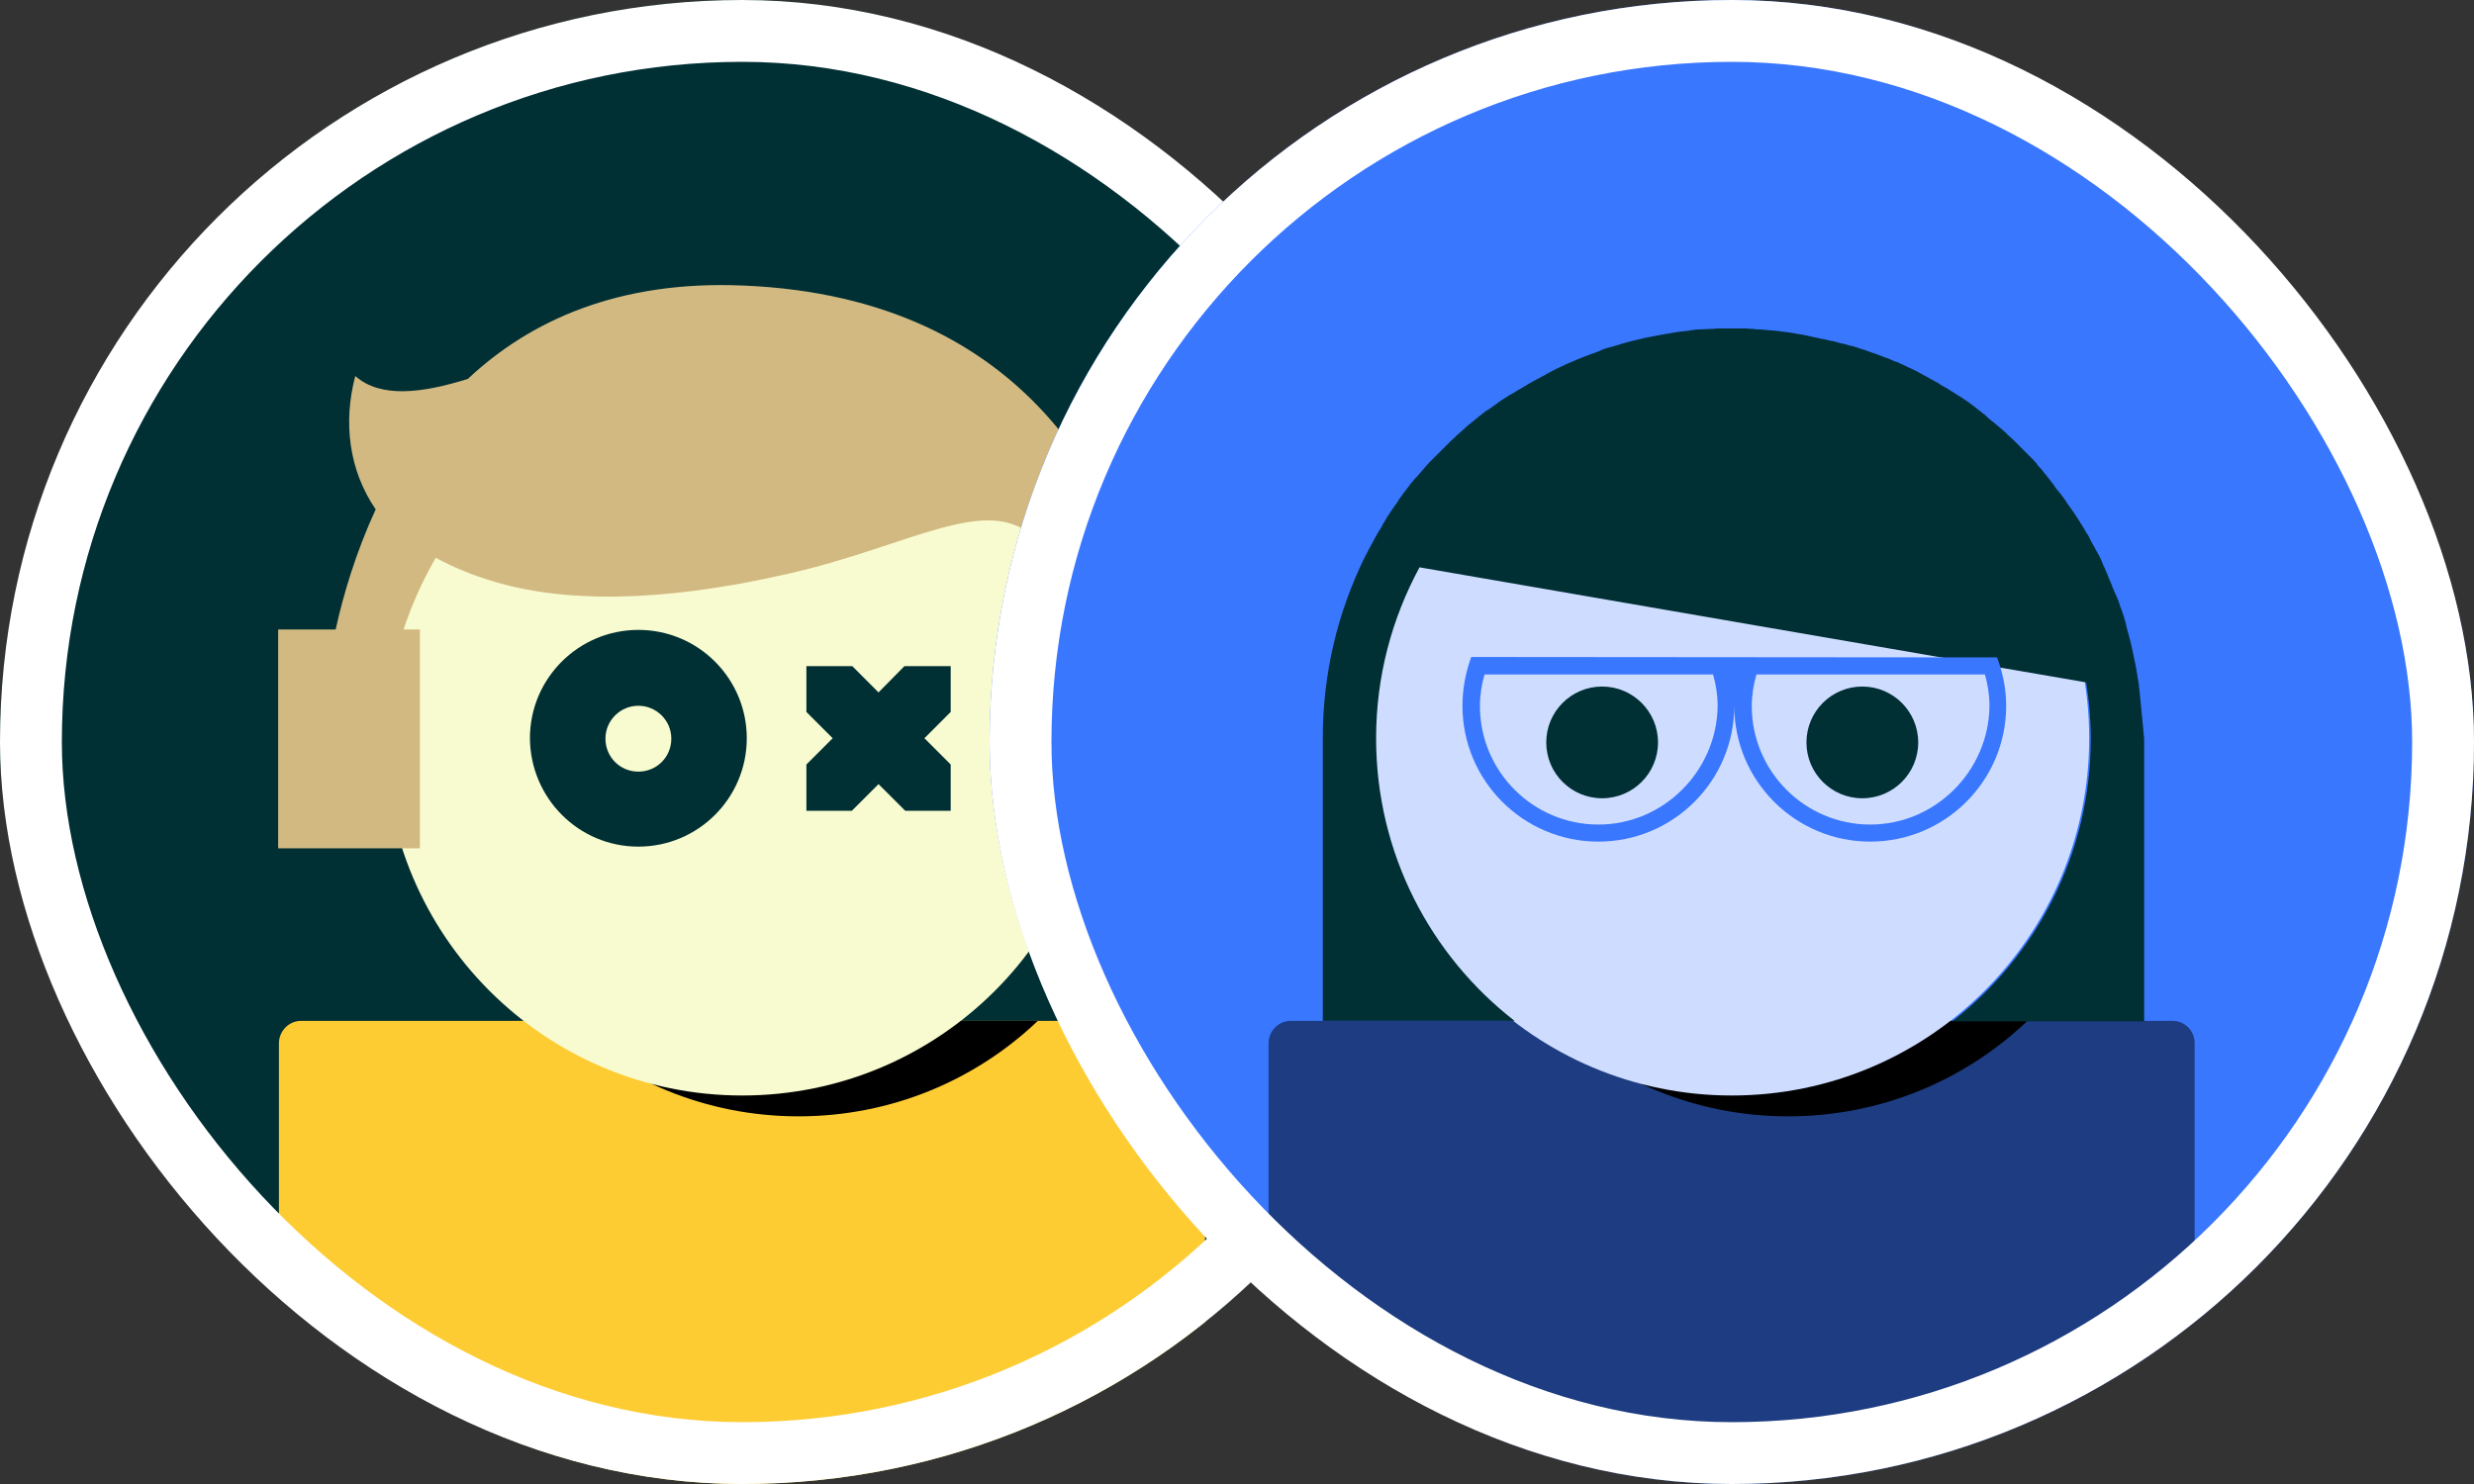 <svg width="40" height="24" viewBox="0 0 40 24" fill="none" xmlns="http://www.w3.org/2000/svg">
<rect x="0" y="0" width="40" height="24" fill="#333333" stroke="none"/>
<g clip-path="url(#clip0_14502_542)">
<path d="M24 0H0V24H24V0Z" fill="#002F34"/>
<path d="M4.867 16.51H19.126C19.328 16.51 19.483 16.672 19.483 16.867V24H4.51V16.874C4.51 16.672 4.672 16.51 4.867 16.51Z" fill="#FDCC33"/>
<path d="M16.78 16.51H9.04C10.052 17.467 11.413 18.054 12.91 18.054C14.413 18.054 15.775 17.467 16.78 16.51Z" fill="black"/>
<path d="M12 17.717C15.191 17.717 17.777 15.13 17.777 11.939C17.777 8.749 15.191 6.162 12 6.162C8.809 6.162 6.222 8.749 6.222 11.939C6.222 15.13 8.809 17.717 12 17.717Z" fill="#F8FBCF"/>
<path d="M18.62 10.186C18.162 8.11 16.699 4.813 12.02 4.618C9.991 4.53 8.562 5.191 7.564 6.128C6.829 6.357 6.155 6.445 5.744 6.081C5.548 6.822 5.636 7.598 6.074 8.238C5.751 8.939 5.548 9.627 5.427 10.18H4.497V13.719H6.789V10.18H6.526C6.64 9.829 6.809 9.431 7.045 9.02C7.294 9.155 7.598 9.29 7.962 9.398C9.061 9.735 10.625 9.768 12.755 9.276C14.737 8.825 15.971 7.962 16.746 8.71L17.171 9.391C17.279 9.634 17.373 9.897 17.454 10.18H17.198V13.719H19.49V10.18H18.62V10.186Z" fill="#D2B982"/>
<path d="M13.038 13.112H13.773L14.204 12.681L14.636 13.112H15.371V12.364L14.946 11.939L15.371 11.514V10.773H14.623L14.204 11.198L13.78 10.773H13.038V11.514L13.463 11.939L13.038 12.364V13.112Z" fill="#002F34"/>
<path d="M10.321 13.692C11.285 13.692 12.074 12.91 12.074 11.939C12.074 10.975 11.292 10.187 10.321 10.187C9.357 10.187 8.568 10.969 8.568 11.939C8.575 12.91 9.357 13.692 10.321 13.692ZM10.321 11.414C10.611 11.414 10.854 11.649 10.854 11.946C10.854 12.243 10.618 12.479 10.321 12.479C10.025 12.479 9.789 12.243 9.789 11.946C9.789 11.649 10.031 11.414 10.321 11.414Z" fill="#002F34"/>
</g>
<rect x="0.5" y="0.5" width="23" height="23" rx="11.5" stroke="white"/>
<g clip-path="url(#clip1_14502_542)">
<path d="M40 0H16V24H40V0Z" fill="#3A77FF"/>
<path d="M20.867 16.51H35.126C35.328 16.51 35.483 16.672 35.483 16.867V24H20.51V16.874C20.51 16.672 20.672 16.51 20.867 16.51Z" fill="#1D3C81"/>
<path d="M32.78 16.51H25.04C26.052 17.467 27.413 18.054 28.91 18.054C30.413 18.054 31.775 17.467 32.78 16.51Z" fill="black"/>
<path d="M28 17.717C31.191 17.717 33.778 15.13 33.778 11.939C33.778 8.749 31.191 6.162 28 6.162C24.809 6.162 22.222 8.749 22.222 11.939C22.222 15.13 24.809 17.717 28 17.717Z" fill="#CEDDFF"/>
<path d="M34.593 11.184C34.593 11.171 34.587 11.15 34.587 11.137C34.587 11.11 34.58 11.09 34.58 11.063C34.573 11.036 34.573 11.002 34.566 10.975C34.559 10.948 34.559 10.928 34.553 10.901C34.546 10.874 34.546 10.84 34.539 10.813C34.532 10.793 34.532 10.766 34.526 10.746C34.519 10.712 34.512 10.685 34.506 10.652C34.499 10.631 34.499 10.604 34.492 10.584C34.485 10.55 34.479 10.524 34.472 10.49C34.465 10.47 34.465 10.449 34.458 10.429C34.452 10.395 34.438 10.355 34.431 10.321C34.425 10.308 34.425 10.294 34.418 10.274C34.404 10.22 34.391 10.173 34.377 10.119C34.377 10.105 34.371 10.099 34.371 10.085C34.357 10.045 34.35 10.004 34.337 9.964C34.33 9.944 34.324 9.93 34.317 9.91C34.31 9.876 34.297 9.849 34.283 9.816C34.276 9.795 34.27 9.775 34.263 9.755C34.256 9.728 34.243 9.694 34.229 9.667C34.222 9.647 34.216 9.627 34.202 9.607C34.189 9.58 34.182 9.553 34.169 9.526C34.162 9.506 34.148 9.485 34.142 9.458C34.128 9.431 34.121 9.404 34.108 9.377C34.101 9.357 34.088 9.337 34.081 9.31C34.067 9.283 34.061 9.256 34.047 9.229C34.04 9.209 34.027 9.189 34.02 9.168C34.007 9.141 33.993 9.114 33.986 9.088C33.98 9.067 33.966 9.047 33.959 9.027C33.946 9 33.932 8.973 33.919 8.953C33.906 8.932 33.899 8.912 33.885 8.892C33.872 8.865 33.858 8.838 33.845 8.818C33.831 8.798 33.825 8.777 33.811 8.757C33.798 8.73 33.784 8.703 33.771 8.676C33.757 8.656 33.751 8.636 33.737 8.622C33.724 8.595 33.703 8.568 33.69 8.541C33.676 8.521 33.67 8.508 33.656 8.488C33.636 8.461 33.622 8.427 33.602 8.4C33.596 8.386 33.582 8.373 33.575 8.359C33.548 8.319 33.521 8.272 33.488 8.231C33.461 8.191 33.427 8.15 33.4 8.103C33.393 8.09 33.38 8.076 33.373 8.063C33.353 8.036 33.333 8.009 33.312 7.982C33.299 7.968 33.285 7.948 33.272 7.935C33.252 7.908 33.231 7.888 33.218 7.861C33.205 7.84 33.191 7.827 33.178 7.807C33.157 7.786 33.144 7.759 33.124 7.739C33.11 7.719 33.097 7.706 33.083 7.685C33.063 7.665 33.043 7.638 33.029 7.618C33.016 7.598 33.002 7.584 32.982 7.564C32.962 7.544 32.941 7.523 32.928 7.497C32.915 7.476 32.894 7.463 32.881 7.443C32.861 7.422 32.84 7.402 32.82 7.382C32.807 7.368 32.786 7.348 32.773 7.335C32.753 7.314 32.733 7.294 32.712 7.274C32.699 7.261 32.679 7.24 32.665 7.227C32.645 7.207 32.625 7.186 32.605 7.166C32.591 7.153 32.571 7.132 32.557 7.119C32.537 7.099 32.517 7.079 32.49 7.058C32.476 7.045 32.456 7.031 32.443 7.011C32.422 6.991 32.395 6.971 32.375 6.95C32.362 6.937 32.342 6.923 32.328 6.91C32.301 6.89 32.281 6.87 32.254 6.849C32.24 6.836 32.227 6.822 32.213 6.816C32.18 6.789 32.146 6.762 32.119 6.735C32.112 6.728 32.106 6.721 32.099 6.715C32.058 6.681 32.018 6.654 31.977 6.62C31.964 6.613 31.957 6.6 31.944 6.593C31.917 6.573 31.883 6.546 31.856 6.526C31.843 6.512 31.822 6.506 31.809 6.492C31.782 6.472 31.755 6.458 31.728 6.438C31.708 6.425 31.694 6.418 31.674 6.404C31.647 6.391 31.627 6.371 31.6 6.357C31.58 6.344 31.559 6.33 31.546 6.323C31.519 6.31 31.499 6.29 31.472 6.276C31.452 6.263 31.431 6.256 31.411 6.243C31.384 6.229 31.364 6.216 31.337 6.195C31.317 6.182 31.297 6.175 31.276 6.162C31.249 6.148 31.229 6.135 31.202 6.121C31.182 6.108 31.162 6.101 31.142 6.088C31.115 6.074 31.088 6.061 31.067 6.047C31.047 6.034 31.027 6.027 31.007 6.013C30.98 6 30.953 5.986 30.926 5.973C30.906 5.966 30.885 5.953 30.865 5.946C30.838 5.932 30.811 5.919 30.784 5.906C30.764 5.899 30.744 5.885 30.724 5.879C30.697 5.865 30.67 5.852 30.636 5.845C30.616 5.838 30.596 5.825 30.575 5.818C30.548 5.804 30.515 5.791 30.488 5.784C30.467 5.777 30.454 5.771 30.434 5.764C30.4 5.75 30.36 5.737 30.326 5.723C30.312 5.717 30.299 5.71 30.285 5.71C30.238 5.69 30.184 5.676 30.137 5.656C30.13 5.656 30.117 5.649 30.11 5.649C30.07 5.636 30.029 5.622 29.989 5.609C29.968 5.602 29.955 5.595 29.935 5.595C29.901 5.589 29.867 5.575 29.834 5.568C29.813 5.562 29.793 5.555 29.773 5.555C29.739 5.548 29.712 5.535 29.679 5.528C29.658 5.521 29.638 5.514 29.611 5.514C29.584 5.508 29.55 5.501 29.524 5.494C29.503 5.488 29.476 5.481 29.456 5.481C29.429 5.474 29.395 5.467 29.369 5.461C29.348 5.454 29.321 5.454 29.301 5.447C29.274 5.44 29.24 5.434 29.213 5.427C29.193 5.42 29.166 5.42 29.146 5.413C29.119 5.407 29.085 5.407 29.058 5.4C29.038 5.393 29.011 5.393 28.991 5.386C28.964 5.38 28.93 5.38 28.903 5.373C28.883 5.373 28.856 5.366 28.836 5.366C28.802 5.359 28.775 5.359 28.741 5.353C28.721 5.353 28.694 5.346 28.674 5.346C28.64 5.346 28.613 5.339 28.58 5.339C28.559 5.339 28.532 5.332 28.512 5.332C28.479 5.332 28.445 5.326 28.411 5.326C28.391 5.326 28.371 5.326 28.351 5.319C28.31 5.319 28.276 5.319 28.236 5.312C28.216 5.312 28.202 5.312 28.182 5.312C28.128 5.312 28.074 5.312 28.013 5.312C27.959 5.312 27.912 5.312 27.858 5.312C27.845 5.312 27.831 5.312 27.818 5.312C27.777 5.312 27.737 5.312 27.697 5.319C27.683 5.319 27.676 5.319 27.663 5.319C27.616 5.319 27.562 5.326 27.515 5.326C27.501 5.326 27.494 5.326 27.481 5.326C27.44 5.326 27.4 5.332 27.36 5.339C27.346 5.339 27.332 5.339 27.319 5.346C27.218 5.359 27.117 5.366 27.022 5.386C27.009 5.386 26.995 5.393 26.982 5.393C26.942 5.4 26.901 5.407 26.861 5.413C26.847 5.413 26.84 5.42 26.827 5.42C26.78 5.427 26.733 5.44 26.685 5.447C26.672 5.447 26.665 5.454 26.652 5.454C26.611 5.461 26.571 5.467 26.537 5.481C26.524 5.481 26.51 5.488 26.497 5.488C26.402 5.508 26.308 5.535 26.213 5.562C26.2 5.568 26.186 5.568 26.173 5.575C26.133 5.589 26.099 5.595 26.058 5.609C26.045 5.609 26.038 5.616 26.025 5.616C25.977 5.629 25.93 5.643 25.89 5.663C25.883 5.663 25.87 5.67 25.863 5.676C25.822 5.69 25.789 5.703 25.755 5.717C25.741 5.723 25.728 5.723 25.715 5.73C25.627 5.764 25.532 5.798 25.445 5.838C25.431 5.845 25.418 5.852 25.411 5.852C25.378 5.865 25.337 5.885 25.303 5.899C25.297 5.906 25.283 5.906 25.276 5.912C25.236 5.932 25.189 5.953 25.148 5.973C25.142 5.98 25.128 5.98 25.121 5.986C25.088 6.007 25.054 6.02 25.02 6.04C25.007 6.047 25 6.054 24.986 6.061C24.899 6.108 24.818 6.148 24.737 6.195C24.724 6.202 24.717 6.209 24.703 6.216C24.67 6.236 24.636 6.256 24.602 6.276C24.596 6.283 24.582 6.29 24.575 6.29C24.535 6.317 24.494 6.337 24.454 6.364C24.447 6.371 24.434 6.377 24.427 6.377C24.393 6.398 24.36 6.418 24.332 6.438C24.319 6.445 24.312 6.452 24.299 6.458C24.258 6.485 24.218 6.512 24.184 6.539C24.144 6.566 24.11 6.593 24.07 6.62C24.056 6.627 24.049 6.634 24.036 6.64C24.002 6.661 23.975 6.688 23.948 6.708C23.942 6.715 23.935 6.721 23.921 6.728C23.888 6.755 23.847 6.789 23.813 6.816C23.807 6.822 23.8 6.829 23.787 6.836C23.759 6.863 23.726 6.883 23.699 6.91C23.692 6.917 23.679 6.93 23.672 6.937C23.638 6.971 23.598 6.998 23.564 7.031C23.53 7.065 23.497 7.099 23.463 7.126C23.456 7.132 23.443 7.146 23.436 7.153C23.409 7.18 23.382 7.207 23.355 7.234C23.348 7.24 23.341 7.247 23.335 7.254C23.301 7.288 23.267 7.321 23.234 7.355C23.227 7.362 23.22 7.368 23.213 7.375C23.186 7.402 23.16 7.429 23.133 7.456C23.126 7.463 23.112 7.476 23.106 7.483C23.072 7.517 23.045 7.55 23.011 7.591C22.977 7.625 22.951 7.665 22.917 7.699C22.91 7.706 22.903 7.719 22.89 7.726C22.863 7.753 22.843 7.786 22.816 7.813C22.809 7.82 22.802 7.827 22.796 7.84C22.768 7.881 22.735 7.915 22.708 7.955C22.701 7.962 22.694 7.968 22.688 7.982C22.667 8.016 22.64 8.043 22.62 8.076C22.613 8.09 22.607 8.097 22.6 8.11C22.573 8.15 22.546 8.184 22.519 8.225C22.492 8.265 22.465 8.306 22.438 8.346C22.431 8.359 22.425 8.366 22.418 8.38C22.398 8.413 22.378 8.447 22.357 8.481C22.351 8.488 22.344 8.501 22.344 8.508C22.317 8.548 22.297 8.589 22.27 8.629C22.263 8.636 22.263 8.649 22.256 8.656C22.236 8.69 22.216 8.723 22.202 8.757C22.195 8.771 22.189 8.777 22.182 8.791C22.162 8.831 22.135 8.872 22.115 8.919C22.094 8.953 22.081 8.986 22.061 9.02C21.629 9.903 21.387 10.887 21.387 11.939V16.51H24.488C23.126 15.452 22.249 13.8 22.249 11.939C22.249 10.935 22.506 9.998 22.951 9.175L28.492 10.133L33.73 11.036C33.778 11.332 33.804 11.636 33.804 11.946C33.804 13.807 32.928 15.458 31.566 16.517H34.667V11.946C34.64 11.69 34.62 11.434 34.593 11.184Z" fill="#002F34"/>
<path d="M30.11 12.91C30.609 12.91 31.014 12.506 31.014 12.007C31.014 11.508 30.609 11.103 30.11 11.103C29.611 11.103 29.207 11.508 29.207 12.007C29.207 12.506 29.611 12.91 30.11 12.91Z" fill="#002F34"/>
<path d="M25.903 12.91C26.402 12.91 26.807 12.506 26.807 12.007C26.807 11.508 26.402 11.103 25.903 11.103C25.404 11.103 25 11.508 25 12.007C25 12.506 25.404 12.91 25.903 12.91Z" fill="#002F34"/>
<path d="M32.288 10.632L23.787 10.625C23.699 10.867 23.645 11.137 23.645 11.414C23.645 12.627 24.629 13.611 25.843 13.611C27.056 13.611 28.04 12.627 28.04 11.414C28.04 11.4 28.04 11.4 28.04 11.414C28.04 12.627 29.025 13.611 30.238 13.611C31.452 13.611 32.436 12.627 32.436 11.414C32.436 11.144 32.382 10.874 32.288 10.632ZM25.843 13.335C24.784 13.335 23.928 12.472 23.928 11.42C23.928 11.245 23.955 11.07 24.002 10.908H27.697C27.744 11.07 27.771 11.245 27.771 11.42C27.757 12.472 26.894 13.335 25.843 13.335ZM30.238 13.335C29.18 13.335 28.323 12.472 28.323 11.42C28.323 11.245 28.351 11.07 28.398 10.908H32.092C32.139 11.07 32.166 11.245 32.166 11.42C32.153 12.472 31.29 13.335 30.238 13.335Z" fill="#3A77FF"/>
</g>
<rect x="16.5" y="0.5" width="23" height="23" rx="11.5" stroke="white"/>
<defs>
<clipPath id="clip0_14502_542">
<rect width="24" height="24" rx="12" fill="white"/>
</clipPath>
<clipPath id="clip1_14502_542">
<rect x="16" width="24" height="24" rx="12" fill="white"/>
</clipPath>
</defs>
</svg>
